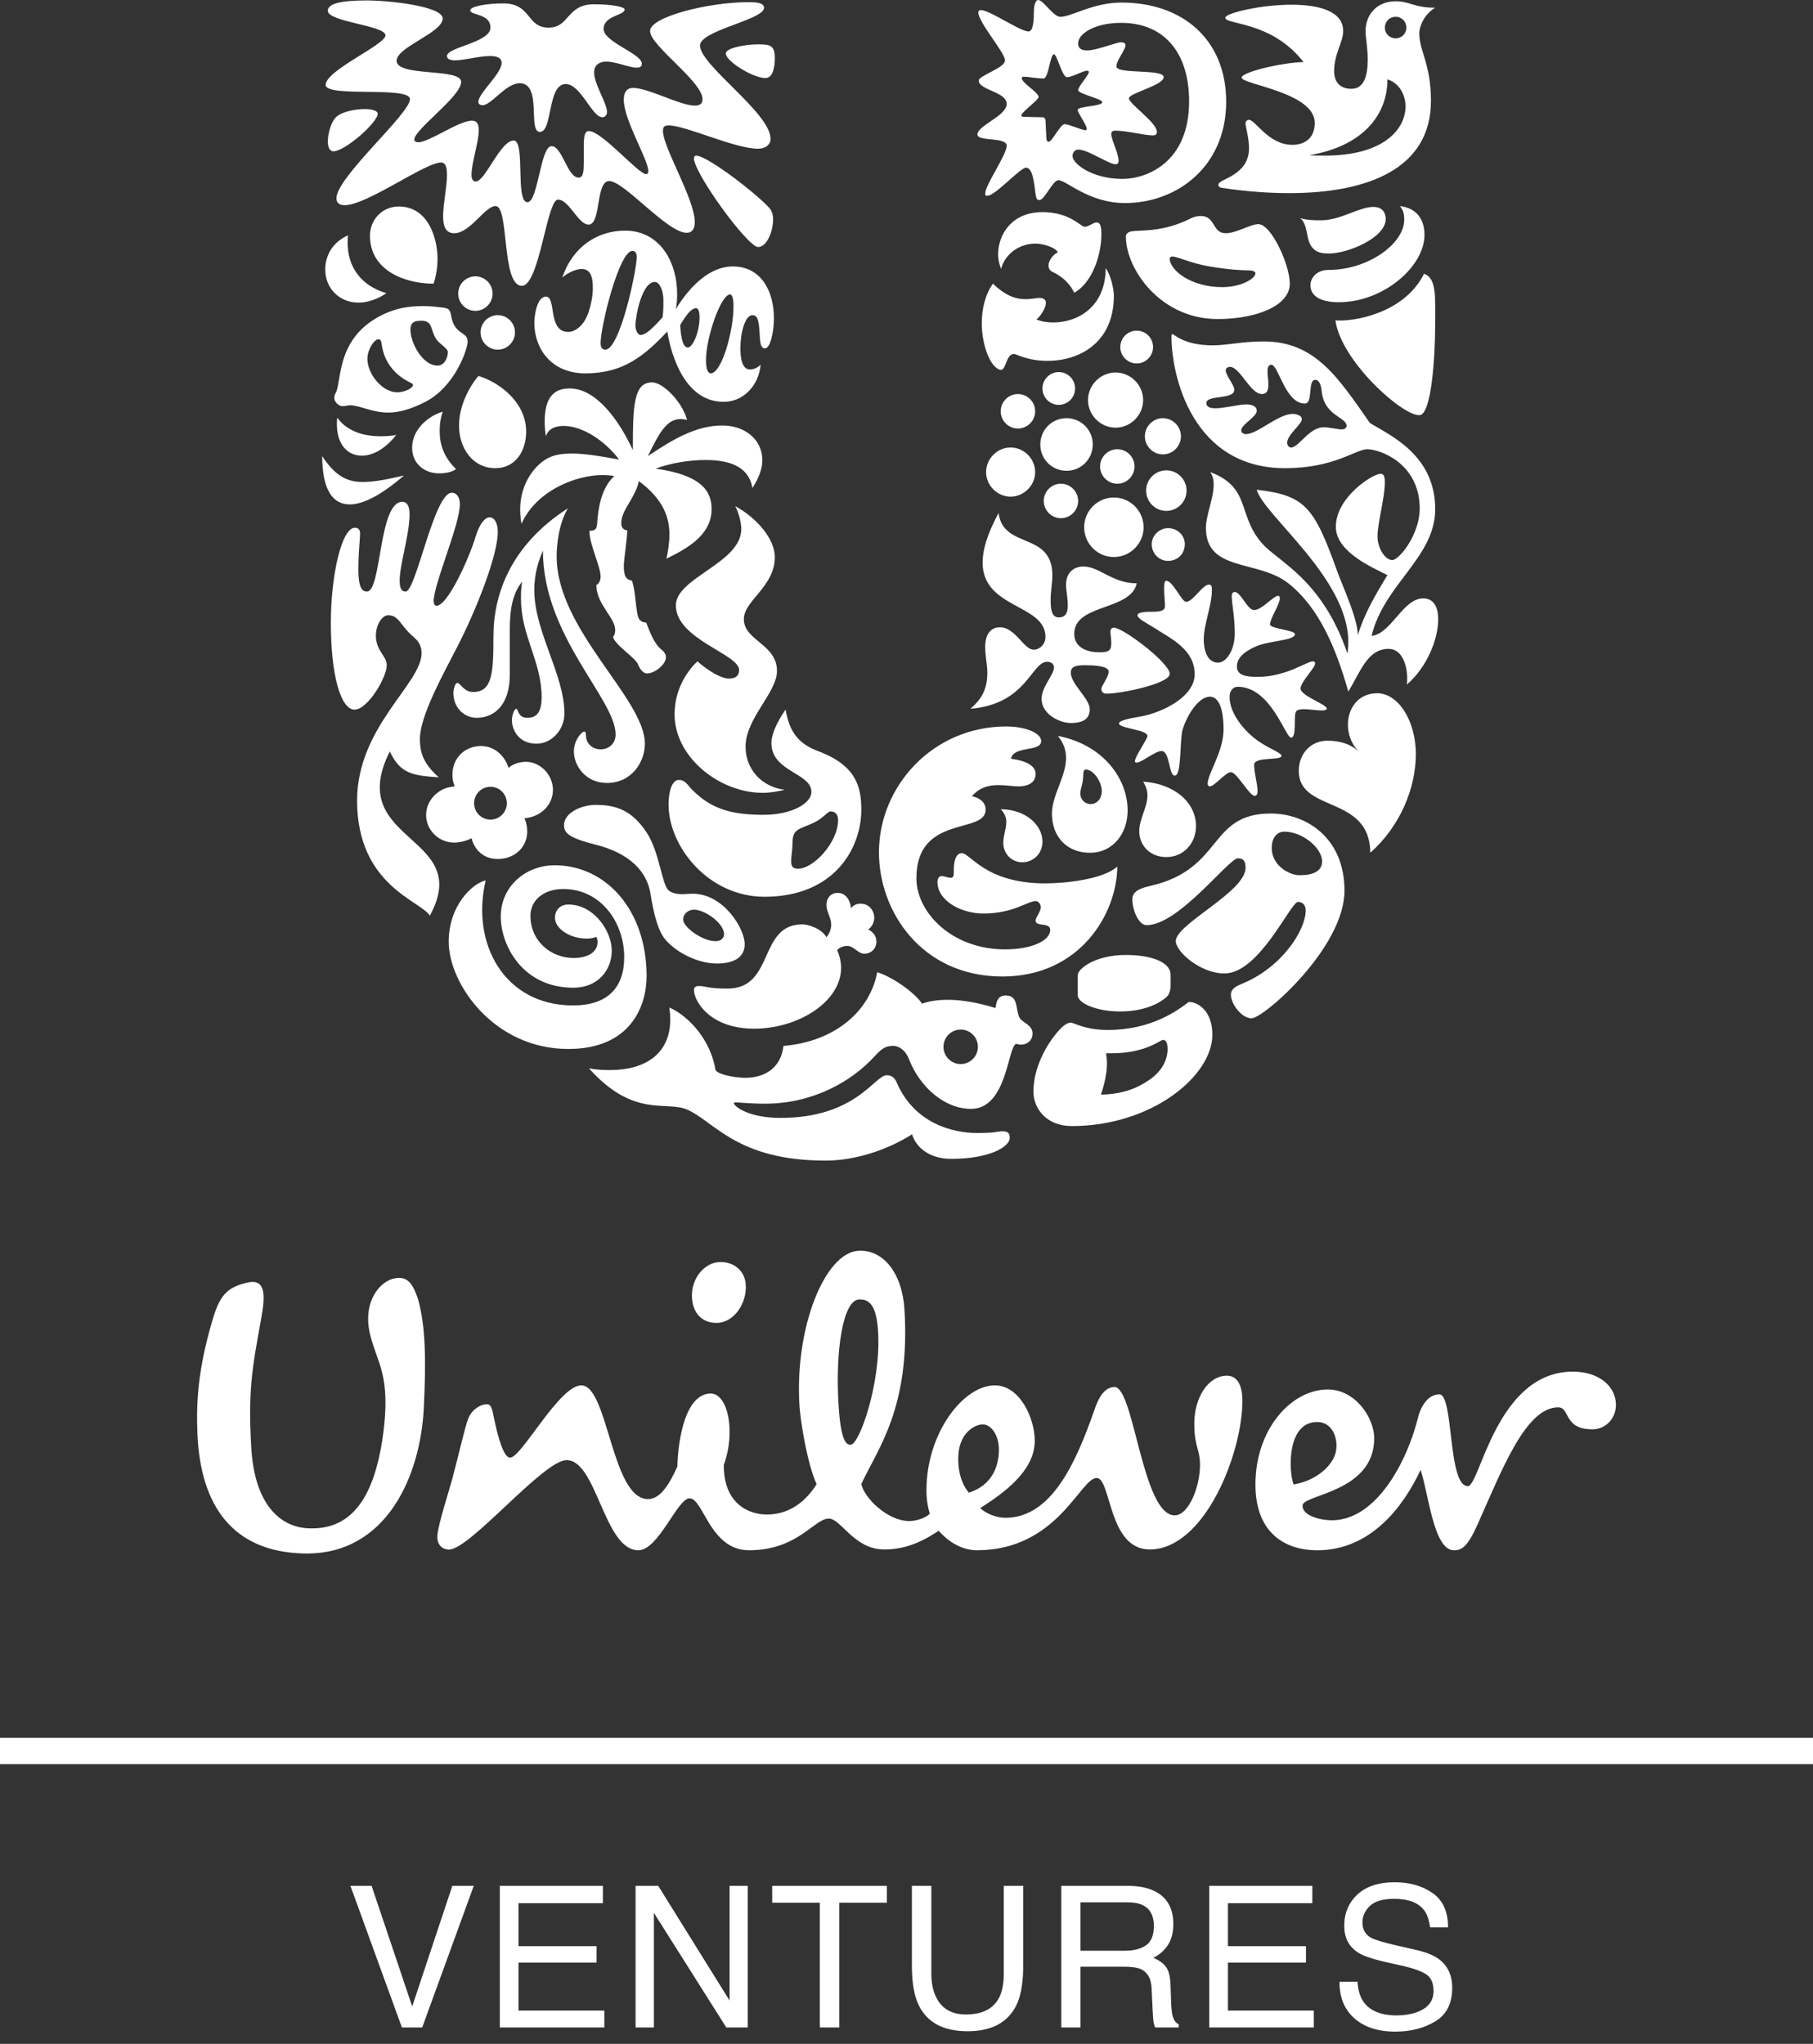 <svg xmlns="http://www.w3.org/2000/svg" width="118" height="133" viewBox="0 0 118 133">
  <rect x="0" y="0" width="118" height="133" fill="#333333" stroke="none"/>
  <path fill="#FFF" fill-rule="evenodd" d="M157.779,162.484 C158.743,162.484 159.563,162.717 160.237,163.184 C160.911,163.65 161.248,164.396 161.248,165.421 L161.248,165.421 L160.077,165.421 L160.046,165.216 C159.975,164.821 159.852,164.511 159.677,164.285 C159.297,163.804 158.652,163.563 157.741,163.563 C157.007,163.563 156.478,163.718 156.157,164.028 C155.835,164.337 155.675,164.697 155.675,165.107 C155.675,165.559 155.863,165.889 156.238,166.098 C156.485,166.232 157.042,166.4 157.91,166.6 L157.91,166.6 L159.201,166.895 L159.427,166.951 C159.94,167.087 160.345,167.263 160.641,167.479 C161.226,167.91 161.518,168.535 161.518,169.355 C161.518,170.376 161.147,171.106 160.406,171.545 C159.665,171.984 158.804,172.204 157.823,172.204 C156.679,172.204 155.783,171.911 155.136,171.325 C154.489,170.744 154.172,169.955 154.184,168.96 L154.184,168.96 L155.355,168.96 L155.374,169.178 C155.422,169.602 155.539,169.954 155.725,170.233 C156.138,170.844 156.867,171.15 157.91,171.15 C158.378,171.15 158.804,171.083 159.188,170.949 C159.931,170.689 160.303,170.225 160.303,169.556 C160.303,169.054 160.146,168.696 159.833,168.483 C159.516,168.274 159.019,168.092 158.343,167.937 L158.343,167.937 L157.096,167.655 L156.834,167.592 C156.157,167.425 155.668,167.243 155.368,167.046 C154.783,166.661 154.491,166.086 154.491,165.32 C154.491,164.492 154.777,163.812 155.349,163.281 C155.921,162.75 156.731,162.484 157.779,162.484 Z M127.616,162.716 L127.616,168.414 L127.622,168.659 C127.649,169.22 127.772,169.695 127.992,170.083 C128.363,170.752 128.989,171.087 129.87,171.087 C130.927,171.087 131.645,170.725 132.025,170.001 C132.229,169.608 132.332,169.079 132.332,168.414 L132.332,168.414 L132.332,162.716 L133.597,162.716 L133.597,167.893 L133.593,168.196 C133.568,169.183 133.417,169.954 133.14,170.51 C132.58,171.622 131.524,172.179 129.971,172.179 C128.417,172.179 127.363,171.622 126.808,170.51 C126.503,169.899 126.351,169.027 126.351,167.893 L126.351,167.893 L126.351,162.716 L127.616,162.716 Z M152.413,162.716 L152.413,163.846 L146.921,163.846 L146.921,166.644 L152,166.644 L152,167.711 L146.921,167.711 L146.921,170.836 L152.507,170.836 L152.507,171.934 L145.706,171.934 L145.706,162.716 L152.413,162.716 Z M140.334,162.716 L140.591,162.721 C141.178,162.743 141.67,162.844 142.069,163.024 C142.933,163.417 143.365,164.143 143.365,165.201 C143.365,165.753 143.251,166.205 143.024,166.556 C142.796,166.908 142.478,167.19 142.069,167.404 C142.428,167.55 142.698,167.742 142.88,167.981 C143.061,168.219 143.163,168.606 143.183,169.142 L143.183,169.142 L143.227,170.378 L143.235,170.546 C143.25,170.814 143.277,171.019 143.315,171.162 C143.39,171.455 143.524,171.643 143.716,171.727 L143.716,171.727 L143.716,171.934 L142.188,171.934 L142.149,171.847 C142.125,171.784 142.104,171.71 142.087,171.626 C142.062,171.501 142.042,171.258 142.025,170.899 L142.025,170.899 L141.95,169.361 L141.935,169.186 C141.874,168.68 141.655,168.335 141.28,168.15 C141.042,168.037 140.668,167.981 140.159,167.981 L140.159,167.981 L137.322,167.981 L137.322,171.934 L136.075,171.934 L136.075,162.716 L140.334,162.716 Z M124.724,162.716 L124.724,163.814 L121.624,163.814 L121.624,171.934 L120.359,171.934 L120.359,163.814 L117.259,163.814 L117.259,162.716 L124.724,162.716 Z M109.839,162.716 L114.486,170.183 L114.486,162.716 L115.669,162.716 L115.669,171.934 L114.273,171.934 L109.557,164.473 L109.557,171.934 L108.367,171.934 L108.367,162.716 L109.839,162.716 Z M106.239,162.716 L106.239,163.846 L100.747,163.846 L100.747,166.644 L105.826,166.644 L105.826,167.711 L100.747,167.711 L100.747,170.836 L106.333,170.836 L106.333,171.934 L99.532,171.934 L99.532,162.716 L106.239,162.716 Z M91.185,162.716 L93.828,170.566 L96.44,162.716 L97.836,162.716 L94.479,171.934 L93.158,171.934 L89.807,162.716 L91.185,162.716 Z M140.365,163.789 L137.322,163.789 L137.322,166.939 L140.202,166.939 C140.787,166.939 141.249,166.822 141.59,166.588 C141.93,166.354 142.1,165.931 142.1,165.32 C142.1,164.664 141.862,164.216 141.386,163.977 C141.131,163.852 140.791,163.789 140.365,163.789 L140.365,163.789 Z M185,153.086 L185,154.8 L67,154.8 L67,153.086 L185,153.086 Z M94.212,124.553 C94.689,126.244 94.743,128.46 94.582,131.633 C94.373,135.966 92.2,141.199 86.796,141.091 C82.132,140.989 80.068,137.976 79.853,133.378 C79.752,131.211 79.907,129.045 80.807,125.982 C81.284,124.341 81.71,123.757 83.191,123.443 C84.355,123.23 84.25,124.445 83.987,125.876 C83.407,129.045 83.137,130.575 83.352,134.17 C83.559,137.976 85.312,139.456 87.219,139.456 C90.081,139.511 91.351,137.133 91.884,133.694 C92.303,130.948 91.987,129.626 91.719,128.782 C91.568,128.302 91.126,127.222 91.006,126.425 C90.741,124.66 91.666,123.497 92.516,123.23 C93.47,122.965 93.843,123.443 94.212,124.553 Z M169.369,129.257 C171.063,129.257 172.174,130.204 172.174,131.421 C172.174,132.271 171.54,133.01 170.641,133.01 C168.735,133.01 169.209,131.58 168.417,131.58 C166.296,131.58 164.758,135.649 163.172,139.192 C162.536,140.617 162.163,140.882 161.635,140.882 C160.305,140.882 159.992,137.236 159.46,135.65 C158.348,138.026 156.228,140.882 152.73,140.882 C150.717,140.882 148.71,139.824 148.71,136.603 C148.71,133.01 151.036,130.418 153.42,130.418 C155.223,130.418 156.441,132.271 156.441,133.59 C156.441,137.133 151.775,137.235 151.775,137.976 C151.775,138.662 152.994,138.929 153.682,138.929 C156.653,138.929 158.644,134.932 159.3,132.215 C159.414,131.743 159.83,130.735 160.678,130.736 C161.634,130.736 161.21,136.708 162.535,136.708 C163.331,136.708 164.387,129.257 169.369,129.257 Z M125.868,125.225 C126.258,131.608 124.126,134.272 123.059,136.571 C123.24,137.463 124.756,138.98 126.186,138.98 C126.714,138.98 127.353,138.715 127.513,138.501 C127.407,138.134 127.299,137.659 127.299,136.97 C127.299,133.271 129.684,130.151 131.751,130.151 C133.393,130.151 134.347,132.318 134.347,133.748 C134.347,135.436 132.915,136.813 130.797,138.134 C131.17,138.501 131.855,138.768 132.44,138.768 C135.463,138.768 137.045,135.121 138.216,131.79 C138.427,131.155 138.8,130.258 139.54,130.258 C140.812,130.258 141.344,138.608 143.458,138.608 C144.362,138.608 145.102,136.757 145.102,135.334 C145.102,134.276 144.731,134.17 144.731,132.637 C144.731,130.948 145.633,129.522 146.854,129.522 C147.595,129.522 147.863,130.258 147.863,131.155 C147.863,134.538 145.422,140.828 141.824,140.828 C139.117,140.828 139.328,136.177 138.375,136.177 C137.311,136.177 135.827,140.88 130.587,140.88 C129.735,140.88 128.836,140.458 128.096,139.61 C126.827,140.458 125.764,140.828 124.545,140.828 C122.586,140.828 121.736,138.819 120.944,138.819 C119.988,138.819 118.932,140.88 115.749,140.88 C113.206,140.88 112.782,137.501 111.883,137.501 C111.086,137.501 109.868,140.88 108.544,140.88 C106.315,140.88 105.843,135.016 103.879,135.016 C102.343,135.016 97.488,140.972 96.17,140.835 C95.641,140.781 95.417,140.386 95.473,139.857 C95.548,139.125 96.179,137.168 96.435,136.243 C96.863,134.635 97.256,132.874 97.476,132.312 C97.694,131.746 98.282,131.342 98.754,131.385 C98.992,131.407 99.063,131.85 99.137,132.216 C99.405,133.522 99.779,134.855 100.2,134.855 C100.945,134.855 103.402,130.15 104.833,130.15 C106.584,130.15 106.794,137.551 109.177,137.551 C109.974,137.551 110.558,136.601 111.086,135.435 C111.14,133.477 111.67,130.682 113.259,130.682 C114.373,130.682 114.903,133.164 114.106,135.333 C114.104,137.921 115.798,138.555 116.913,138.555 C117.707,138.555 119.073,138.298 120.148,136.582 C119.533,135.22 119.095,132.469 119.034,131.467 C118.718,126.345 120.697,121.526 122.863,121.392 C124.451,121.296 125.722,122.795 125.868,125.225 Z M130.959,132.691 C130.476,132.691 129.368,133.218 129.368,134.909 C129.368,136.235 129.84,136.863 130.056,137.133 C131.589,136.655 132.016,135.384 132.016,134.326 C132.016,133.432 131.536,132.691 130.959,132.691 Z M152.729,132.535 C150.717,132.535 150.876,135.808 151.196,136.602 C152.678,136.339 153.631,135.437 153.897,134.646 C154.163,133.849 153.844,132.535 152.729,132.535 Z M122.905,124.562 C121.85,124.625 121.362,127.936 121.578,131.417 C121.715,133.688 122.054,134.038 122.37,134.016 C122.954,133.98 124.354,129.924 124.151,126.652 C124.059,125.174 123.701,124.507 122.905,124.562 Z M113.892,122.123 C114.793,122.123 115.46,122.7 115.534,123.548 C115.641,124.766 114.793,126.087 113.632,126.086 C112.62,126.086 112.105,125.369 112.04,124.498 C111.94,123.176 112.887,122.123 113.892,122.123 Z M124.096,103.263 C125.298,103.656 126.67,104.75 127.006,105.313 C127.483,105.145 128.042,105.061 128.686,105.061 C129.582,105.061 130.591,105.229 131.794,105.594 L131.82,105.434 C131.877,105.11 131.986,104.78 132.467,104.78 C133.307,104.78 133.083,105.707 133.363,106.237 C133.503,106.518 134.204,106.686 134.204,107.248 C134.204,107.782 133.754,107.979 133.474,107.979 C133.362,107.979 133.222,107.951 133.137,107.924 C132.578,108.12 132.549,112.158 130.198,112.158 C128.463,112.158 126.866,110.727 126.165,108.933 C125.969,108.4 125.549,108.062 125.157,108.062 C124.71,108.062 124.457,108.147 123.926,108.737 C122.415,110.39 119.894,111.821 116.786,111.821 C115.833,111.821 115.077,111.735 114.881,111.735 C114.768,111.735 114.768,111.763 114.768,111.791 C114.768,111.988 115.719,112.746 117.792,112.746 C122.721,112.746 123.926,109.968 124.709,109.968 C124.823,109.968 125.156,109.968 125.352,110.418 C126.502,113.109 129.009,113.727 130.577,113.727 C131.921,113.727 131.85,113.615 132.271,113.615 C132.69,113.615 132.719,113.868 132.719,114.036 C132.719,114.654 131.346,115.411 128.91,115.411 C127.482,115.411 126.613,114.653 126.362,113.812 C124.962,114.71 122.835,115.524 120.734,115.524 C114.994,115.524 113.538,113.025 111.745,112.213 C110.373,111.596 108.273,112.803 105.332,109.52 C105.725,109.605 106.257,109.632 106.677,109.632 C109.252,109.632 110.624,108.372 110.624,106.35 C110.624,106.096 110.596,105.819 110.568,105.567 C111.353,105.875 113.146,107.22 113.566,109.605 C113.621,109.886 114.769,110.137 115.497,110.137 C116.506,110.137 117.794,109.716 117.99,108.062 C121.35,107.782 123.619,105.791 124.096,103.263 Z M144.366,105.201 C145.012,105.201 145.908,105.819 145.908,107.333 C145.908,109.996 141.991,113.277 136.749,113.277 C135.131,113.277 134.262,112.157 134.262,111.035 C134.262,109.437 135.131,107.979 135.797,107.192 C136.105,106.826 136.413,106.546 136.694,106.546 C136.918,106.546 137.591,107.023 139.103,107.023 C141.934,107.023 143.638,105.763 144.366,105.201 Z M142.684,107.67 C142.53,107.67 141.645,108.472 139.616,108.536 L139.356,108.54 L138.992,108.54 C139.02,108.792 139.048,108.96 139.048,109.186 C139.048,109.856 138.879,110.559 138.655,111.23 C140.056,111.205 141.009,110.812 141.709,110.333 C142.713,109.689 142.992,108.875 142.992,108.26 C142.992,107.753 142.825,107.67 142.684,107.67 Z M129.527,106.996 C128.911,106.996 128.406,107.501 128.406,108.12 C128.406,108.738 128.911,109.243 129.527,109.243 C130.144,109.243 130.647,108.738 130.647,108.12 C130.647,107.501 130.144,106.996 129.527,106.996 Z M103.094,96.306 C106.482,96.306 109.085,99.28 109.085,103.516 C109.085,105.426 108.076,108.26 103.989,108.26 C99.145,108.26 96.204,104.021 96.204,101.274 C96.204,98.97 97.689,97.514 98.613,97.288 C97.634,101.385 99.816,105.426 104.297,105.427 C106.538,105.427 107.628,104.275 107.628,102.285 C107.628,100.067 106.144,97.851 103.653,97.851 C102.393,97.851 101.524,98.58 101.524,99.588 C101.524,101.275 102.897,102.34 104.325,102.34 C105.276,102.34 105.893,101.947 105.893,101.301 C105.893,101.189 105.864,101.05 105.809,100.964 C105.696,101.02 105.471,101.077 105.193,101.077 C104.043,101.077 103.121,100.402 103.121,99.73 C103.121,99.195 103.484,98.861 103.988,98.861 C105.669,98.861 106.816,100.6 106.816,101.863 C106.816,103.15 105.893,104.274 104.325,104.274 C100.993,104.274 99.593,101.497 99.593,99.644 C99.593,97.653 101.246,96.306 103.094,96.306 Z M121.519,98.103 C122.052,98.103 122.333,98.58 122.388,99.082 C122.584,98.89 122.751,98.805 123.003,98.805 C123.564,98.805 123.901,99.251 123.901,99.73 C123.901,100.038 123.733,100.319 123.509,100.487 C123.844,100.657 124.04,100.908 124.04,101.275 C124.04,101.723 123.704,102.061 123.255,102.061 C122.835,102.061 122.583,101.554 122.136,101.554 C121.885,101.554 121.603,101.666 121.491,101.835 C121.66,102.228 121.743,102.618 121.743,102.983 C121.743,105.174 118.97,106.94 116.086,106.94 C113.202,106.94 112.166,105.146 112.166,104.415 C112.166,104.248 112.278,104.163 112.474,104.163 C112.949,104.163 113.062,104.331 114.35,104.331 C117.43,104.331 116.338,100.151 119.222,100.151 C119.614,100.15 120.484,100.431 120.79,100.991 C121.014,100.712 121.099,100.431 121.099,100.178 C121.099,99.702 120.79,99.335 120.79,98.89 C120.79,98.411 121.1,98.103 121.519,98.103 Z M149.714,92.938 C151.981,92.938 154.506,94.484 154.506,97.961 C154.506,101.665 149.244,106.264 148.459,106.264 C147.815,106.264 147.114,105.339 147.114,104.722 C147.114,104.526 147.199,104.273 147.759,104.049 C150.444,102.981 151.982,100.513 151.982,99.249 C151.982,98.968 151.843,98.691 151.479,98.691 C151.003,98.691 148.965,103.346 146.694,103.346 C145.123,103.346 143.526,101.919 143.526,101.244 C143.526,100.12 148.067,98.046 148.067,96.473 C148.066,95.883 147.786,95.856 147.562,95.856 C146.974,95.856 143.721,100.205 141.626,100.205 C141.122,100.205 140.701,99.251 140.701,98.525 C140.701,98.131 140.953,97.85 141.851,97.653 C146.666,96.559 145.601,92.938 149.714,92.938 Z M140.281,102.143 C141.892,102.143 143.086,102.579 143.183,103.333 L143.19,103.433 L143.19,104.078 C143.19,104.388 143.137,104.699 142.91,104.893 C142.187,105.51 141.094,105.819 139.889,105.819 C138.441,105.819 137.249,105.331 137.149,104.821 L137.142,104.751 L137.142,103.461 C137.142,103.067 138.234,102.143 140.281,102.143 Z M132.496,87.273 C133.726,87.273 134.765,87.692 134.765,88.226 C134.764,88.957 132.943,88.507 132.804,89.376 C134.093,89.545 134.402,89.993 134.402,90.358 C134.402,90.976 133.841,91.172 133.307,91.172 C132.917,91.172 132.468,91.088 131.991,91.088 C131.374,91.088 130.759,91.228 130.256,91.817 C130.619,91.873 131.152,92.127 131.152,92.689 C131.152,94.316 126.644,92.967 126.644,97.15 C126.644,99.365 128.941,101.779 132.411,101.779 C134.206,101.779 135.354,101.19 135.354,100.515 C135.354,99.983 134.403,100.346 134.403,99.897 C134.403,99.701 134.739,99.335 134.739,99.025 C134.739,98.89 134.627,98.635 134.403,98.635 C133.897,98.635 132.944,99.446 131.012,99.446 C129.499,99.446 128.015,98.58 128.015,97.4 C128.015,97.148 128.127,97.007 128.295,97.007 C128.463,97.007 128.687,97.12 128.883,97.12 C129.052,97.12 129.079,97.007 129.079,96.699 C129.079,96.39 129.079,95.519 129.61,95.519 C130.144,95.519 131.152,97.484 135.018,97.484 C136.302,97.484 138.796,97.233 139.721,96.39 C139.693,99.476 137.282,103.544 132.244,103.544 C127.007,103.544 124.207,99.335 124.207,95.463 C124.207,91.172 127.706,87.273 132.496,87.273 Z M105.782,92.377 C107.153,92.377 108.161,92.77 109.085,94.173 C109.925,95.435 110.066,97.539 110.513,97.934 C110.736,98.131 111.1,98.186 111.353,98.186 C111.633,98.186 111.885,98.157 112.081,98.157 C114.097,98.157 115.469,100.429 115.469,101.44 C115.469,102.367 114.658,102.7 113.65,102.7 C112.445,102.7 111.073,102.003 110.373,101.216 C109.841,100.656 109.561,99.532 109.337,98.158 C109.114,96.726 107.994,95.519 105.754,94.962 C103.961,94.511 103.709,94.175 103.709,93.695 C103.709,92.909 104.803,92.377 105.782,92.377 Z M112.164,99.194 C111.858,99.194 111.465,99.418 111.465,99.84 C111.465,100.345 112.725,101.245 113.566,101.245 C113.985,101.245 114.125,100.991 114.124,100.795 C114.124,100.066 112.865,99.194 112.164,99.194 Z M96.401,72.066 C96.765,72.066 96.933,72.431 96.933,72.796 C96.933,74.143 95.226,78.014 95.226,79.108 C95.226,79.277 95.281,79.417 95.422,79.417 C96.122,79.417 97.522,76.387 97.969,74.873 C98.221,74.086 98.557,73.665 98.866,73.665 C99.146,73.665 99.399,73.974 99.399,74.62 C99.399,76.134 97.997,79.698 96.765,82.083 C95.814,83.935 94.33,86.598 94.33,88.086 C94.33,88.844 94.467,89.629 95.56,90.583 C93.843,90.475 93.103,90.317 92.453,89.069 L92.369,88.901 L92.224,89.204 C89.662,94.857 97.835,94.379 94.973,99.588 C94.44,98.636 90.241,97.653 90.241,92.098 C90.241,87.301 94.44,84.495 94.44,82.504 C94.44,82.112 94.302,81.775 93.937,81.467 C93.012,80.679 92.984,80.036 92.256,80.036 C91.725,80.036 91.079,81.27 91.752,82.364 C91.977,82.729 92.172,82.953 92.172,83.29 C92.172,84.074 90.939,86.178 90.072,86.178 C89.204,86.178 88.533,84.021 88.533,80.54 C88.533,77.452 89.232,74.34 90.101,74.34 C90.352,74.34 90.436,74.508 90.436,74.733 C90.436,75.098 90.325,75.826 90.325,77.061 C90.325,78.379 90.632,78.492 90.885,78.492 C91.836,78.492 91.64,72.655 93.18,72.655 C93.545,72.655 93.657,73.02 93.657,73.469 C93.657,74.788 93.012,76.725 93.012,77.79 C93.012,78.323 93.152,78.492 93.405,78.492 C94.078,78.492 95.253,72.066 96.401,72.066 Z M118.13,86.177 C118.383,87.636 118.969,88.394 120.231,88.872 C122.722,89.796 123.059,91.199 123.059,92.688 C123.059,95.213 121.295,98.355 116.758,98.355 C113.117,98.355 110.513,95.1 110.513,92.35 C110.513,91.592 110.709,90.752 111.185,90.752 C111.606,90.752 111.745,91.088 112.081,91.423 C113.342,92.688 114.714,93.023 116.702,93.023 C118.494,93.024 119.81,92.295 119.81,91.536 C119.81,90.275 117.206,90.246 117.206,88.338 C117.206,87.86 117.513,87.048 118.13,86.177 Z M150.583,94.118 C150.191,94.118 149.771,94.427 149.771,95.186 C149.771,96.025 150.416,96.559 150.779,96.726 C150.976,96.84 151.284,96.953 151.59,96.953 C152.403,96.953 153.049,96.726 153.049,96.052 C153.048,95.186 151.786,94.118 150.583,94.118 Z M121.07,92.801 C120.846,92.801 120.595,93.248 119.922,93.557 C118.962,93.998 118.579,93.922 118.579,94.905 C118.579,95.269 118.494,95.744 118.494,95.997 C118.494,96.334 118.55,96.531 118.941,96.531 C119.95,96.531 121.547,94.82 121.547,93.36 C121.547,92.966 121.322,92.801 121.07,92.801 Z M132.131,92.66 C133.754,92.66 134.85,93.698 134.85,94.765 C134.85,95.491 134.316,96.11 133.531,96.11 C132.804,96.11 132.299,95.519 132.299,94.849 C132.299,94.371 132.495,93.922 132.495,93.501 C132.495,93.22 132.41,92.939 132.131,92.66 Z M100.097,89.965 C100.322,89.769 100.659,89.629 101.024,89.585 C101.966,89.468 102.87,90.218 102.981,91.228 C103.066,92.21 102.385,93.023 101.373,93.215 C101.27,93.234 101.134,93.248 101.134,93.248 C101.217,93.444 101.273,93.615 101.302,93.894 C101.413,94.932 100.712,95.746 99.681,95.881 C98.665,96.015 97.913,95.437 97.689,94.54 C97.465,94.681 97.128,94.78 96.764,94.82 C95.758,94.932 94.866,94.206 94.747,93.248 C94.615,92.158 95.501,91.334 96.319,91.213 C96.432,91.196 96.597,91.172 96.597,91.172 C96.513,90.976 96.473,90.782 96.457,90.611 C96.36,89.562 97.004,88.734 97.978,88.572 C99.055,88.394 99.844,89.125 100.097,89.965 Z M141.402,90.865 C143.498,91.004 144.843,92.266 144.843,93.754 C144.843,94.849 144.058,95.773 142.91,95.773 C141.85,95.773 141.149,95.016 141.149,94.091 C141.149,93.276 141.682,92.547 141.682,91.761 C141.682,91.481 141.597,91.172 141.402,90.865 Z M156.629,85.112 C158.031,85.112 159.151,86.935 159.151,89.068 C159.151,91.34 158.086,93.81 156.187,95.492 C156.158,91.705 151.532,92.911 151.532,90.163 C151.532,88.985 152.375,88.199 153.384,88.199 C154.199,88.199 154.852,88.408 155.343,88.826 L155.48,88.952 L155.342,88.809 C154.933,88.345 154.729,87.741 154.729,87.161 C154.729,86.093 155.402,85.112 156.629,85.112 Z M135.853,87.889 C138.795,88.451 140.393,90.668 140.393,92.744 C140.393,94.176 139.496,95.492 137.927,95.492 C136.497,95.492 135.466,94.511 135.466,92.94 C135.466,91.762 136.384,90.527 136.384,89.32 C136.384,88.844 136.245,88.367 135.853,87.889 Z M98.915,91.198 L98.799,91.206 C98.214,91.274 97.796,91.805 97.865,92.391 C97.931,92.977 98.462,93.396 99.046,93.328 C99.63,93.259 100.049,92.731 99.98,92.145 C99.922,91.636 99.517,91.252 99.029,91.204 L98.915,91.198 Z M137.674,90.078 C137.449,90.078 137.534,90.415 137.478,90.78 C137.449,91.059 137.31,91.396 137.31,91.621 C137.31,92.014 137.591,92.323 137.983,92.323 C138.43,92.323 138.712,91.93 138.712,91.481 C138.712,90.892 138.179,90.078 137.674,90.078 Z M142.908,77.79 C143.328,77.79 143.916,79.164 144.198,79.164 C144.645,79.164 145.261,78.042 145.683,78.042 C145.821,78.042 145.879,78.126 145.879,78.378 C145.88,79.417 145.347,80.595 145.347,81.606 C145.347,82.306 145.573,83.12 146.273,83.12 C146.861,83.12 147.365,82.224 147.365,81.241 C147.365,80.119 147.169,79.249 147.169,78.799 C147.169,78.604 147.254,78.52 147.365,78.52 C147.786,78.548 148.177,79.698 148.627,79.698 C149.131,79.698 149.883,78.771 150.19,78.771 C150.275,78.771 150.302,78.884 150.302,78.911 C150.302,79.333 149.657,80.26 149.657,80.624 C149.657,80.932 151.283,80.988 151.283,81.269 C151.283,81.69 149.579,81.69 148.767,82.055 C147.983,82.391 147.504,82.812 147.504,83.374 C147.504,83.935 148.065,84.046 148.85,84.046 C150.721,84.046 152.038,83.037 152.458,83.037 C152.541,83.037 152.597,83.092 152.597,83.177 C152.597,83.458 151.645,84.383 151.645,84.804 C151.645,85.281 153.383,85.84 153.355,86.122 C153.327,86.206 153.214,86.233 153.019,86.233 C152.709,86.233 152.234,86.149 151.869,86.149 C151.644,86.149 151.449,86.177 151.363,86.289 C151.169,86.514 151.42,88.002 151.03,88.002 C150.665,88.002 149.712,84.691 147.561,84.691 C147.252,84.691 147.028,84.944 147.028,85.365 C147.028,86.486 148.121,87.776 149.158,88.394 C149.627,88.703 150.413,89.012 150.413,89.181 C150.413,89.516 148.625,89.209 148.625,89.769 C148.625,90.275 148.849,91.034 148.849,91.481 C148.849,91.621 148.821,91.788 148.653,91.788 C148.317,91.788 147.503,90.246 147.112,90.246 C146.776,90.246 146.047,91.172 145.738,91.172 C145.655,91.172 145.599,91.088 145.599,91.004 C145.599,90.358 146.636,88.9 146.636,87.469 C146.636,86.795 146.552,85.336 145.738,85.336 C145.066,85.336 144.309,86.402 143.973,87.469 C143.778,88.086 143.917,90.471 143.468,90.471 C143.048,90.471 143.16,88.872 142.599,88.872 C142.186,88.872 141.289,89.629 140.98,89.629 C140.924,89.629 140.867,89.6 140.867,89.545 C140.867,89.209 141.68,88.114 141.68,87.889 C141.68,87.469 139.831,87.413 139.831,87.076 C139.831,86.879 140.559,86.74 141.231,86.627 C142.656,86.374 144.757,85.336 144.757,83.878 C144.757,82.251 143.188,81.549 142.157,80.876 C141.624,80.539 141.036,80.26 141.036,80.035 C141.036,79.829 141.6,79.811 141.91,79.81 L141.988,79.81 C142.408,79.81 142.824,79.781 142.824,79.446 C142.824,79.192 142.767,78.688 142.767,78.295 C142.767,78.014 142.794,77.79 142.908,77.79 Z M114.854,72.936 C116.337,73.749 117.43,75.125 117.43,76.247 C117.43,78.183 115.414,79.081 115.414,80.288 C115.414,81.69 117.57,81.915 117.57,83.654 C117.57,85.084 115.525,86.74 115.525,88.591 C115.525,90.022 116.534,91.199 118.073,91.396 C117.569,91.508 117.122,91.592 116.646,91.592 C113.816,91.592 110.905,89.264 110.905,86.486 C110.905,85.112 111.493,83.907 112.387,83.037 C113.173,83.71 113.956,84.158 114.461,84.158 C114.908,84.158 115.106,83.935 115.106,83.598 C115.106,82.559 110.989,81.606 110.989,79.389 C110.989,77.593 115.247,76.64 115.247,74.423 C115.247,74.058 115.106,73.414 114.854,72.936 Z M103.96,73.078 C103.37,74.087 103.231,75.405 103.231,76.22 C103.231,80.989 108.971,85.45 108.971,88.395 C108.971,89.601 108.102,90.95 106.508,90.95 C105.107,90.95 104.352,89.826 104.352,88.901 C104.352,88.17 104.857,87.609 105.023,87.609 C105.107,87.609 105.135,87.665 105.135,87.861 C105.135,88.254 105.444,88.761 106.088,88.761 C106.676,88.761 107.068,88.339 107.068,87.805 C107.068,85.478 102.336,81.41 102.336,75.826 C102.084,76.445 101.776,77.229 101.776,78.408 C101.776,81.101 103.736,83.908 103.736,86.431 C103.736,87.47 102.925,88.395 101.916,88.395 C100.74,88.395 100.32,87.47 100.32,86.88 C100.32,86.487 100.489,86.123 100.6,86.123 C100.741,86.123 100.685,86.712 101.329,86.712 C102,86.712 102.252,86.234 102.252,85.366 C102.252,83.038 100.909,81.382 100.909,78.968 C100.909,78.604 100.909,78.211 100.993,77.845 C100.313,78.659 100.194,79.787 100.182,80.824 L100.18,81.044 L100.18,83.907 C100.18,85.84 99.201,86.711 98.024,86.711 C97.269,86.711 96.512,86.122 96.51,85.085 C96.51,84.945 96.595,84.44 96.763,84.44 C96.987,84.44 97.155,85.028 97.8,85.028 C99.032,85.028 99.116,83.823 99.116,81.41 C99.116,78.633 100.263,75.461 103.96,73.078 Z M131.991,73.386 C132.298,75.77 135.494,74.563 135.494,77.452 C135.494,77.874 135.382,78.492 135.382,79.024 C135.382,79.642 135.437,80.175 135.909,80.175 C136.384,80.175 136.497,79.839 136.497,79.389 C136.497,78.939 136.384,78.379 136.384,78.071 C136.384,77.088 137.085,76.864 137.507,76.864 C138.571,76.864 139.384,77.958 140.982,77.958 C140.617,79.754 136.918,79.277 136.918,81.241 C136.918,82.224 137.898,82.447 138.543,82.447 C139.131,82.447 139.328,82.363 139.328,81.859 C139.328,81.577 139.272,81.269 139.272,81.073 C139.272,80.959 139.356,80.847 139.496,80.847 C140.115,80.847 143.133,83.148 143.133,83.851 C143.133,84.495 139.945,85.14 139.02,85.14 C138.74,85.14 138.683,84.944 138.683,84.832 C138.683,84.636 139.16,84.046 139.16,83.71 C139.16,83.458 138.74,83.289 137.618,83.289 C137.085,83.289 136.693,83.345 136.693,83.767 C136.693,84.523 137.926,85.45 137.926,86.149 C137.926,86.711 137.59,87.048 136.693,87.048 C135.936,87.048 134.792,86.458 134.792,85.477 C134.792,84.691 135.6,83.907 135.6,83.429 C135.6,83.289 135.493,83.064 135.157,83.064 C134.119,83.064 133.839,85.813 130.169,86.122 C130.758,85.589 131.26,85 131.26,83.795 C131.26,83.206 131.122,82.728 131.122,82.083 C131.122,81.241 131.513,80.82 132.073,80.82 C133.108,80.82 133.613,82.278 134.287,82.278 C134.652,82.278 135.044,81.943 135.044,81.438 C135.044,79.305 130.954,79.614 130.954,76.612 C130.955,75.798 131.234,74.788 131.991,73.386 Z M143.3,61.742 C143.44,61.742 144.03,62.472 145.934,62.472 C146.915,62.472 147.812,62.219 149.242,62.219 C152.596,62.219 154.082,64.549 156.157,67.521 C157.411,68.306 160.411,69.569 160.411,73.133 C160.411,76.275 157.076,78.014 156.269,81.381 C157.551,81.241 158.309,78.939 159.626,78.939 C160.299,78.939 160.606,79.473 160.606,80.316 C160.606,81.549 159.905,83.402 158.56,84.552 C158.588,84.439 158.588,84.298 158.588,84.13 C158.588,83.345 158.281,82.224 157.382,82.224 C155.987,82.224 155.539,83.739 154.755,85 C153.942,82.139 152.849,79.557 150.889,77.986 C148.907,76.387 145.486,77.256 145.486,74.339 C145.486,73.552 145.992,72.431 145.992,71.533 C145.992,71.225 145.935,70.944 145.766,70.719 C148.457,71.73 147.503,73.524 149.159,75.376 C150.189,76.556 153.047,77.677 154.7,82.531 C154.727,82.391 154.755,82.027 154.755,81.774 C154.755,77.622 149.269,73.552 148.793,71.869 C151.98,72.234 152.54,73.02 154.053,77.228 C154.364,78.099 155.373,80.26 155.373,81.324 C155.822,79.923 156.383,78.939 157.301,77.425 C156.383,76.949 153.944,75.937 153.944,74.282 C153.944,72.346 156.353,70.831 156.852,70.831 C157.077,70.831 157.132,71.028 157.132,71.393 C157.132,72.403 156.656,74.03 156.656,74.9 C156.656,75.685 157.161,76.444 157.609,76.444 C158.085,76.444 159.402,74.76 159.402,73.104 C159.402,70.13 156.795,69.233 155.989,69.233 C155.232,69.233 153.859,70.466 150.637,70.466 C144.618,70.466 143.245,64.493 143.245,61.882 C143.245,61.77 143.272,61.742 143.3,61.742 Z M109.449,64.883 C110.122,64.883 111.382,66.091 111.718,67.325 C111.577,67.297 111.437,67.268 111.298,67.268 C110.4,67.268 109.899,68.166 109.169,69.681 C110.793,68.585 112.305,67.689 114.014,67.689 C115.469,67.689 116.618,68.585 116.618,69.961 C116.618,70.55 116.338,71.196 115.973,71.756 C115.75,70.494 114.715,69.934 112.922,69.934 C111.886,69.934 110.653,70.129 109.673,70.494 C112.838,70.943 113.314,72.092 113.314,73.132 C113.314,74.899 111.55,75.769 110.374,76.359 C110.486,75.853 110.569,75.319 110.569,74.759 C110.569,73.692 110.179,72.486 108.582,71.309 C108.332,72.458 107.435,73.16 107.435,74.057 C107.435,74.394 107.659,74.506 107.826,74.506 C107.826,75.011 107.601,76.443 107.601,76.808 C107.601,77.565 107.77,77.706 108.134,77.79 C108.358,78.436 108.366,79.518 108.519,80.098 C108.608,80.429 108.861,80.512 109.058,80.512 C109.282,81.073 109.562,81.915 110.095,82.306 C110.205,82.391 110.345,82.587 110.345,82.755 C110.345,83.261 109.591,83.823 109.115,83.823 C108.975,83.823 108.733,83.735 108.517,83.218 C108.342,82.792 106.987,81.943 106.902,81.438 C106.987,81.353 107.042,81.184 107.042,80.988 C107.042,80.203 105.812,79.305 105.812,78.071 C105.951,78.014 106.091,77.79 106.091,77.537 C106.091,76.836 105.362,75.46 105.362,74.536 C105.671,74.536 105.84,74.507 105.866,74.058 C105.924,73.132 106.119,71.757 106.987,70.972 C106.791,70.944 106.54,70.915 106.203,70.915 C104.583,70.915 102.104,71.828 101.051,73.856 L100.939,74.085 L100.903,73.839 C100.871,73.597 100.855,73.372 100.855,73.161 C100.855,71.337 101.947,70.13 102.759,69.766 C103.179,69.569 103.683,69.513 104.244,69.513 C105.139,69.513 106.203,69.71 107.294,69.906 C106.343,68.643 104.887,67.717 103.682,67.717 C103.123,67.717 102.674,67.914 102.534,68.39 C102.478,68.139 102.45,67.717 102.45,67.436 C102.45,66.063 102.898,65.276 104.073,65.276 C105.81,65.276 107.293,67.353 108.19,69.288 C108.19,66.345 108.245,64.883 109.449,64.883 Z M143.02,74.367 C143.638,74.367 144.114,74.844 144.114,75.405 C144.114,76.05 143.637,76.499 143.02,76.499 C142.467,76.499 141.962,76.05 141.962,75.405 C141.962,74.844 142.467,74.367 143.02,74.367 Z M139.496,72.374 C140.561,72.374 141.431,73.245 141.431,74.311 C141.431,75.376 140.561,76.247 139.496,76.247 C138.431,76.247 137.563,75.376 137.563,74.311 C137.563,73.245 138.431,72.374 139.496,72.374 Z M136.049,71.477 C136.665,71.477 137.171,71.982 137.171,72.6 C137.171,73.217 136.665,73.721 136.049,73.721 C135.437,73.721 134.933,73.217 134.933,72.6 C134.933,71.982 135.437,71.477 136.049,71.477 Z M142.91,70.607 C143.638,70.607 144.227,71.196 144.227,71.925 C144.227,72.655 143.638,73.245 142.91,73.245 C142.187,73.245 141.597,72.655 141.597,71.925 C141.597,71.196 142.187,70.607 142.91,70.607 Z M87.972,69.682 C88.813,70.972 89.596,71.365 90.604,71.365 C91.359,71.365 92.201,71.196 93.292,70.944 C91.865,72.178 90.661,72.824 89.765,72.824 C88.617,72.824 87.972,71.813 87.972,69.682 Z M132.776,69.12 C133.643,69.12 134.373,69.85 134.373,70.719 C134.373,71.59 133.643,72.318 132.776,72.318 C131.906,72.318 131.18,71.59 131.18,70.719 C131.18,69.85 131.906,69.12 132.776,69.12 Z M139.721,69.233 C140.337,69.233 140.841,69.738 140.841,70.354 C140.841,70.972 140.337,71.477 139.721,71.477 C139.103,71.477 138.599,70.972 138.599,70.354 C138.599,69.738 139.103,69.233 139.721,69.233 Z M95.813,66.792 C95.701,67.129 95.617,67.493 95.617,68.083 C95.617,68.924 95.897,69.766 96.68,70.523 C96.456,70.691 96.093,70.804 95.588,70.804 C94.608,70.804 93.824,70.157 93.824,69.148 C93.824,67.746 95.168,66.96 95.813,66.792 Z M136.412,67.213 C137.364,67.213 138.123,67.97 138.123,68.924 C138.123,69.879 137.364,70.635 136.412,70.635 C135.466,70.635 134.709,69.879 134.709,68.924 C134.709,67.97 135.466,67.213 136.412,67.213 Z M98.137,64.464 C99.537,64.883 101.246,66.203 101.246,68.083 C101.246,69.288 100.601,70.466 99.229,70.466 C97.801,70.466 96.876,69.205 96.876,67.69 C96.876,66.428 97.521,65.193 98.137,64.464 Z M88.953,67.184 C89.624,68.11 90.745,68.39 91.779,68.39 C92.115,68.39 92.48,68.362 92.786,68.306 C92.06,69.233 91.246,69.653 90.549,69.653 C89.624,69.653 88.926,68.924 88.926,67.605 C88.926,67.465 88.926,67.326 88.953,67.184 Z M142.684,67.213 C143.33,67.213 143.862,67.746 143.862,68.39 C143.862,69.037 143.33,69.569 142.684,69.569 C142.047,69.569 141.514,69.037 141.514,68.39 C141.514,67.746 142.047,67.213 142.684,67.213 Z M149.742,63.734 C149.629,63.734 149.496,63.818 149.496,64.155 C149.496,64.464 149.552,64.66 149.552,65.024 C149.552,65.39 149.467,65.642 149.131,65.642 C148.375,65.642 147.702,63.874 147.057,63.874 C146.917,63.874 146.777,63.959 146.777,64.099 C146.777,64.436 147.337,65.052 147.337,65.361 C147.337,66.036 145.515,65.67 145.515,66.232 C145.515,66.484 145.767,66.568 146.104,66.568 C146.693,66.568 147.618,66.317 148.094,66.317 C148.375,66.317 148.795,66.372 148.795,66.735 C148.795,67.129 147.786,67.633 147.786,67.998 C147.786,68.167 147.953,68.25 148.093,68.25 C148.85,68.25 150.189,66.933 151.142,66.933 C151.309,66.933 151.729,67.016 151.729,67.269 C151.729,67.633 150.777,68.278 150.777,68.811 C150.777,68.952 150.863,69.12 151.031,69.12 C151.532,69.12 152.205,67.802 153.158,67.802 C153.522,67.802 154.055,67.943 154.336,67.943 C154.561,67.943 154.645,67.802 154.645,67.717 C154.645,67.129 153.159,67.073 153.019,65.417 C152.99,65.165 152.907,64.717 152.598,64.717 C152.094,64.717 152.486,66.26 151.926,66.26 C150.638,66.26 150.218,63.734 149.742,63.734 Z M133.25,65.642 C133.868,65.642 134.373,66.148 134.373,66.764 C134.373,67.381 133.868,67.886 133.25,67.886 C132.636,67.886 132.131,67.381 132.131,66.764 C132.131,66.148 132.636,65.642 133.25,65.642 Z M139.608,64.24 C140.59,64.24 141.402,65.052 141.402,66.036 C141.402,67.016 140.589,67.829 139.608,67.829 C138.627,67.829 137.815,67.016 137.815,66.036 C137.815,65.052 138.627,64.24 139.608,64.24 Z M159.684,57.814 C160.497,58.095 160.412,59.302 160.412,60.845 C160.412,63.537 160.133,66.955 159.403,67.016 C158.311,67.101 154.281,63.509 153.916,60.845 C155.009,60.957 158.394,60.424 159.684,57.814 Z M94.55,59.918 C94.774,59.918 94.998,59.928 95.167,59.946 C95.672,60.003 96.074,60.011 96.203,60.142 C96.431,60.371 96.294,60.804 96.651,61.293 C97.009,61.784 97.436,61.713 97.436,62.247 C97.436,62.669 96.651,65.165 94.635,66.176 C93.683,66.652 92.927,66.849 92.284,66.849 C91.192,66.849 90.435,66.372 89.764,66.372 C89.652,66.372 89.511,66.428 89.287,66.428 C89.037,66.428 88.756,66.148 88.756,65.895 C88.756,65.783 88.788,65.672 88.841,65.586 C89.232,64.941 88.874,62.37 91.303,60.816 C92.532,60.032 93.628,59.918 94.55,59.918 Z M135.909,64.212 C136.496,64.212 136.973,64.689 136.973,65.276 C136.973,65.867 136.497,66.345 135.909,66.345 C135.326,66.345 134.85,65.867 134.85,65.276 C134.85,64.689 135.326,64.212 135.909,64.212 Z M107.683,55.009 C109.898,55.009 111.073,56.972 111.073,59.161 C111.073,59.469 111.045,59.806 110.988,60.115 C111.941,58.544 113.259,57.337 114.686,57.337 C116.534,57.337 117.373,58.937 117.373,60.732 C117.373,61.517 117.151,62.669 116.787,62.669 C116.422,62.669 116.479,62.023 116.422,61.433 C116.367,60.676 116.226,60.508 115.973,60.508 C115.497,60.508 115.19,61.629 115.19,62.669 C115.19,63.313 115.302,64.043 115.805,64.043 C116.085,64.043 116.338,63.902 116.506,63.734 C116.394,65.024 115.441,66.148 114.097,66.148 C111.633,66.148 110.709,63.257 110.43,61.574 C108.946,63.145 107.574,64.296 105.109,64.296 C102.814,64.296 101.778,62.612 101.778,61.013 C101.778,60.535 101.945,59.302 102.534,59.302 C103.234,59.302 102.618,61.601 103.99,61.601 C104.326,61.601 104.94,61.32 105.278,60.396 C105.474,59.834 105.586,59.246 105.586,58.74 C105.586,57.982 105.418,57.506 104.858,57.506 C104.381,57.506 103.793,57.869 103.597,58.066 C104.27,56.046 105.894,55.009 107.683,55.009 Z M91.64,62.078 C91.332,62.078 90.912,62.781 90.912,63.341 C90.912,64.38 91.92,65.53 92.844,65.53 C93.348,65.53 93.881,65.249 93.881,65.052 C93.881,64.996 93.824,64.968 93.741,64.912 C92.9,64.521 92.003,63.734 91.836,62.36 C91.808,62.163 91.752,62.078 91.64,62.078 Z M114.516,59.161 C113.928,59.161 112.948,61.939 112.948,63.453 C112.949,64.043 113.09,64.296 113.259,64.296 C113.957,64.296 114.741,61.601 114.741,59.918 C114.741,59.553 114.686,59.161 114.516,59.161 Z M138.962,57.45 C139.3,57.898 139.496,58.825 139.496,59.246 C139.496,62.304 137.253,63.482 135.185,63.482 C133.84,63.482 133.166,63.032 132.997,63.032 C132.466,63.032 132.494,64.099 132.13,64.071 C131.485,63.959 130.899,62.528 130.899,61.013 C130.9,60.115 131.124,59.161 131.626,58.46 C132.356,59.161 132.998,59.469 133.783,59.469 C134.092,59.469 134.458,59.386 134.654,59.386 C134.906,59.386 135.073,59.497 135.073,59.693 C135.073,60.003 134.793,60.508 134.458,60.789 C134.793,60.929 135.158,60.985 135.55,60.985 C137.141,60.985 138.962,59.974 138.962,57.45 Z M94.441,60.873 C94.022,60.873 93.713,60.929 93.713,61.461 C93.713,62.304 94.497,63.791 95.477,63.791 C95.925,63.791 96.15,63.285 96.15,62.893 C96.15,62.697 95.615,62.371 95.421,62.107 C95.112,61.686 95.112,61.126 94.861,60.985 C94.721,60.901 94.637,60.873 94.441,60.873 Z M140.982,61.517 C141.57,61.517 142.047,61.994 142.047,62.585 C142.047,63.172 141.57,63.65 140.982,63.65 C140.393,63.65 139.916,63.172 139.916,62.585 C139.916,61.994 140.393,61.517 140.982,61.517 Z M108.162,56.326 C107.294,56.326 106.09,61.237 106.09,62.332 C106.09,62.528 106.145,62.753 106.398,62.753 C107.35,62.753 108.441,57.59 108.441,56.72 C108.441,56.495 108.358,56.326 108.162,56.326 Z M99.399,60.508 C100.013,60.508 100.518,61.013 100.518,61.629 C100.518,62.247 100.013,62.753 99.399,62.753 C98.781,62.753 98.276,62.247 98.276,61.629 C98.276,61.013 98.78,60.508 99.399,60.508 Z M112.305,60.058 C112.025,60.058 111.718,60.396 111.27,61.153 C111.325,62.163 111.494,62.612 111.773,62.612 C112.081,62.612 112.529,61.629 112.529,60.649 C112.529,60.17 112.416,60.058 112.305,60.058 Z M109.618,58.347 C108.776,58.347 108.357,60.592 108.357,61.182 C108.358,61.517 108.525,61.798 108.692,61.798 C108.999,61.798 109.392,61.46 110.122,60.649 C110.177,60.284 110.177,59.946 110.177,59.525 C110.177,58.965 109.953,58.347 109.618,58.347 Z M145.151,54.055 C146.133,54.055 145.88,55.177 146.777,55.177 C147.476,55.177 148.375,54.587 148.907,54.587 C149.742,54.587 150.947,57.225 150.947,58.46 C150.947,59.89 148.795,60.761 146.245,60.761 C142.523,60.761 140.28,57.506 140.28,55.401 C140.281,55.233 140.365,55.177 140.448,55.121 C140.804,54.882 142.382,55.261 144.423,54.25 C144.675,54.112 144.927,54.055 145.151,54.055 Z M97.94,57.982 C98.556,57.982 99.061,58.488 99.061,59.105 C99.061,59.722 98.556,60.228 97.94,60.228 C97.324,60.228 96.821,59.722 96.821,59.105 C96.821,58.488 97.324,57.982 97.94,57.982 Z M89.653,55.316 C89.625,55.485 89.625,55.625 89.625,55.794 C89.624,57.394 90.52,58.599 92.144,59.077 C92.144,59.077 91.333,59.693 90.325,59.693 C89.122,59.693 88.169,58.796 88.169,57.533 C88.169,56.663 88.617,55.766 89.653,55.316 Z M158.115,53.409 C159.263,53.55 159.713,54.335 159.713,55.29 C159.713,57.337 157.049,59.666 154.139,59.666 C153.048,59.666 152.29,59.33 152.29,58.544 C152.29,58.207 152.571,57.563 153.496,57.563 C156.047,57.563 158.394,55.851 158.394,54.307 C158.394,53.858 158.311,53.662 158.115,53.409 Z M134.851,53.803 C136.638,53.803 137.338,54.756 137.591,54.756 C137.871,54.756 138.151,54.475 138.376,54.475 C138.684,54.475 138.684,54.952 138.684,55.29 C138.684,56.411 138.179,58.347 136.918,59.049 C136.694,58.572 136.245,58.038 135.522,57.702 C135.326,57.618 135.242,57.45 135.242,57.282 C135.242,56.972 135.521,56.579 135.853,56.411 C135.629,56.046 134.793,55.851 134.402,55.851 C133.167,55.851 132.327,56.72 132.159,57.506 C132.047,57.225 131.963,56.888 131.963,56.552 C131.963,55.317 132.804,53.803 134.851,53.803 Z M143.302,56.692 C143.19,56.692 143.133,56.748 143.133,56.832 C143.133,57.563 144.479,58.684 146.553,58.684 C147.786,58.684 148.711,58.123 148.711,57.785 C148.711,57.675 148.543,57.59 148.178,57.59 C147.814,57.59 147.085,57.563 145.712,57.337 C144.534,57.141 143.638,56.692 143.302,56.692 Z M90.883,40.028 C92.255,40.028 95.812,40.392 95.812,41.205 C95.812,42.132 92.813,43.058 92.813,43.955 C92.813,45.022 97.015,44.404 97.015,45.33 C97.015,46.284 93.963,48.417 93.963,49.089 C93.963,49.202 94.103,49.258 94.215,49.258 C94.943,49.258 96.846,47.855 97.716,47.855 C98.05,47.855 98.162,48.079 98.162,48.473 C98.162,49.258 97.688,50.576 97.688,51.389 C97.688,51.585 97.743,51.811 97.966,51.811 C98.583,51.811 99.564,49.145 100.432,49.145 C101.216,49.145 100.515,53.157 101.329,53.157 C102.027,53.157 102.167,49.51 102.896,49.51 C103.595,49.51 103.931,51.558 104.661,51.558 C104.967,51.558 104.995,51.165 104.995,50.52 L104.995,49.566 C104.995,48.948 105.024,48.529 105.331,48.529 C106.173,48.529 108.551,51.333 109.055,51.333 C109.167,51.333 109.195,51.22 109.195,51.136 C109.195,50.38 107.599,47.827 107.599,46.481 C107.599,46.03 107.768,45.722 108.216,45.722 C109.196,45.722 111.269,46.873 112.22,46.873 C112.528,46.873 112.724,46.761 112.724,46.453 C112.724,45.302 109.308,42.974 109.308,42.018 C109.308,41.093 113.117,40.14 115.72,40.14 C116.056,40.14 116.729,40.14 116.729,40.503 C116.729,41.204 113.498,41.803 112.72,42.626 C112.618,42.733 112.552,42.853 112.557,42.974 C112.608,44.291 117.151,47.349 117.151,49.033 C117.151,49.398 116.844,49.678 116.336,49.678 C114.825,49.678 111.631,48.164 110.539,48.164 C110.232,48.164 110.149,48.248 110.149,48.529 C110.149,49.594 112.22,52.96 112.22,54.447 C112.22,54.84 112.08,55.149 111.689,55.149 C110.428,55.149 107.628,51.782 106.649,51.782 C105.752,51.782 106.144,54.616 105.305,54.616 C104.633,54.616 104.044,52.989 103.316,52.989 C102.587,52.989 102.112,58.599 100.964,58.599 C99.62,58.599 100.152,53.409 99.257,53.409 C98.555,53.409 97.605,55.177 96.567,55.177 C96.007,55.177 95.84,54.728 95.84,54.084 C95.84,53.269 96.091,52.147 96.091,51.417 C96.091,51.024 96.063,50.576 95.699,50.576 C94.662,50.576 90.883,53.354 89.427,53.354 C89.12,53.354 88.896,53.213 88.896,52.904 C88.896,51.529 93.683,47.405 93.683,46.453 C93.683,45.581 88.195,46.368 88.195,45.526 C88.195,44.572 92.088,42.917 92.088,42.299 C92.088,41.655 88.335,41.43 88.335,40.7 C88.335,40.223 89.23,40.028 90.883,40.028 Z M92.956,53.438 C94.859,53.438 95.476,55.486 95.476,56.832 C95.476,57.45 95.364,58.01 95.225,58.46 C93.292,58.46 91.079,57.563 91.079,55.345 C91.079,54.307 91.865,53.438 92.956,53.438 Z M156.382,53.465 C156.992,53.465 157.189,53.858 157.189,54.25 C157.19,55.486 154.701,56.495 153.523,56.495 C153.131,56.495 152.571,56.495 152.262,55.879 C152.009,55.374 152.094,54.559 151.618,54.195 C152.094,54.335 152.598,54.335 152.99,54.335 C154.252,54.335 155.457,53.465 156.382,53.465 Z M112.305,50.126 C113.09,50.126 116.646,52.932 117.151,53.634 C117.261,53.803 117.318,54.027 117.318,54.25 C117.318,55.093 116.899,56.075 116.338,56.075 C115.665,56.075 112.165,51.277 112.165,50.295 C112.165,50.211 112.221,50.126 112.305,50.126 Z M134.569,40 C134.906,40 135.579,41.121 136.021,41.093 C136.749,41.093 138.124,40.167 140,40.167 C143.945,40.167 146.806,42.552 146.806,46.621 C146.806,50.827 143.611,53.213 140.225,53.213 C137.844,53.213 136.413,51.726 135.882,51.726 C135.522,51.726 134.991,53.016 134.654,53.016 C134.514,53.016 134.458,52.989 134.402,52.651 C134.316,52.007 134.233,50.911 133.783,50.911 C133.39,50.911 131.794,52.736 131.261,52.736 C131.15,52.736 131.123,52.736 131.123,52.595 C131.123,52.035 132.522,50.071 132.522,49.482 C132.522,48.894 130.617,49.229 130.617,48.753 C130.617,48.164 132.522,47.546 132.522,46.761 C132.522,45.975 130.703,45.862 130.703,45.246 C130.703,44.91 132.41,44.432 132.41,43.927 C132.41,43.423 130.676,41.458 130.676,40.812 C130.676,40.112 133.278,42.047 133.952,42.047 C134.289,42.047 134.289,41.066 134.289,40.756 C134.289,40.278 134.429,40 134.569,40 Z M157.833,40.084 C158.786,40.084 159.011,40.503 160.412,40.503 C159.655,40.954 159.375,41.767 159.375,42.159 C159.375,43.339 160.134,44.152 160.134,46.565 C160.134,50.996 155.99,52.567 150.919,52.567 C149.526,52.567 148.039,52.455 146.581,52.231 C146.358,52.203 146.301,52.147 146.301,52.007 C146.301,51.642 148.292,51.445 148.292,49.651 C148.292,48.948 148.067,48.276 148.067,48.024 C148.067,47.883 148.179,47.799 148.292,47.799 C148.712,47.799 149.554,49.426 151.117,49.426 C151.532,49.426 152.571,49.285 152.571,47.995 C152.571,46.003 147.814,45.498 147.814,45.049 C147.814,44.685 150.47,44.067 151.842,44.039 C149.742,41.346 146.749,41.627 146.749,41.15 C146.749,40.869 148.99,40.307 151.06,40.307 C152.795,40.307 154.42,40.7 154.42,42.018 C154.42,42.749 153.832,43.507 153.832,44.628 C153.832,45.246 154.138,45.779 154.953,45.779 C155.823,45.779 156.017,44.853 156.017,43.87 C156.017,43.058 155.878,42.44 155.878,42.047 C155.878,40.869 156.684,40.084 157.833,40.084 Z M139.971,41.486 C138.261,41.486 137.168,42.187 137.168,42.832 C137.168,43.226 137.505,43.282 137.785,43.282 C138.346,43.282 139.691,42.749 139.943,42.749 C140.138,42.749 140.251,42.805 140.251,42.945 C140.251,43.254 139.661,43.927 139.661,44.32 C139.661,44.853 142.74,44.46 142.74,45.022 C142.74,45.553 140.476,46.06 140.476,46.396 C140.476,46.761 142.298,47.967 142.298,48.584 C142.298,48.697 142.242,48.81 142.046,48.81 C141.456,48.81 140.335,48.501 139.579,48.501 C139.412,48.501 139.327,48.584 139.327,48.697 C139.327,49.117 139.803,49.958 139.803,50.464 C139.803,50.633 139.72,50.688 139.607,50.688 C139.16,50.688 137.815,49.735 137.199,49.735 C136.973,49.735 136.806,49.902 136.806,50.155 C136.806,50.661 138.094,51.642 140.057,51.642 C141.57,51.642 144.395,50.633 144.393,46.592 C144.393,43.394 142.739,41.486 139.971,41.486 Z M157.301,45.163 C157.301,47.658 155.485,49.566 152.205,50.099 C152.571,50.126 152.907,50.126 153.243,50.126 C157.077,50.126 158.479,48.388 158.479,46.93 C158.479,46.115 158.03,45.387 157.301,45.163 Z M90.744,47.099 C91.135,47.099 91.583,47.181 91.583,47.405 C91.583,47.967 89.456,49.846 88.701,49.846 C88.421,49.846 88.336,49.51 88.336,49.202 C88.336,48.642 88.588,47.855 88.897,47.602 C89.259,47.265 90.1,47.099 90.744,47.099 Z M135.602,43.535 C135.326,43.535 135.271,45.106 134.906,45.106 C134.485,45.106 133.952,44.994 133.643,44.994 C133.558,44.994 133.503,45.022 133.503,45.078 C133.503,45.414 134.598,46.003 134.598,46.312 C134.598,46.508 133.475,47.293 133.476,47.518 C133.476,47.574 133.531,47.602 133.672,47.602 C133.869,47.602 134.514,47.63 134.851,47.63 C134.968,47.63 135.026,47.708 135.042,47.8 L135.047,47.855 L135.103,48.977 C135.103,49.117 135.159,49.229 135.242,49.229 C135.495,49.229 135.993,48.079 136.302,48.079 C136.554,48.079 137.422,48.473 137.647,48.473 C137.703,48.473 137.732,48.445 137.732,48.388 C137.732,48.135 137.142,47.349 137.142,47.154 C137.142,46.902 138.741,46.93 138.741,46.649 C138.741,46.424 137.171,46.115 137.171,45.862 C137.171,45.638 137.871,44.882 137.871,44.685 C137.871,44.628 137.815,44.601 137.759,44.601 C137.478,44.601 136.806,45.022 136.443,45.022 C136.133,45.022 135.797,43.535 135.602,43.535 Z M99.76,40.223 C101.608,40.223 101.246,41.796 102.702,41.796 C104.102,41.796 103.849,40.278 105.67,40.278 C106.817,40.278 107.657,40.447 107.657,40.616 C107.657,41.009 106.286,41.009 106.285,41.88 C106.285,42.749 108.775,43.478 108.775,44.152 C108.775,44.348 108.607,44.404 108.439,44.404 C107.965,44.404 107.096,44.01 106.453,44.01 C106.005,44.01 105.669,44.236 105.669,44.713 C105.669,45.498 106.509,46.705 106.509,47.293 C106.509,47.49 106.369,47.63 106.201,47.63 C105.529,47.63 104.802,45.469 103.82,45.469 C102.616,45.469 102.98,48.584 102.14,48.584 C101.329,48.584 102.309,45.414 100.824,45.414 C99.929,45.414 98.976,46.846 98.415,46.846 C98.275,46.846 98.136,46.789 98.136,46.621 C98.136,46.06 99.649,44.797 99.649,44.095 C99.649,43.73 99.285,43.647 98.892,43.647 C98.191,43.647 97.213,43.927 96.596,43.927 C96.315,43.927 96.092,43.843 96.092,43.647 C96.092,43.058 98.921,42.777 98.921,41.796 C98.921,40.869 97.606,41.009 97.606,40.672 C97.606,40.42 98.64,40.223 99.76,40.223 Z M116.339,42.889 C117.068,42.889 117.43,42.917 117.43,43.758 C117.43,44.432 117.29,45.078 116.815,45.078 C116.002,45.078 114.238,43.983 114.238,43.478 C114.238,43.142 115.414,42.889 116.339,42.889 Z M157.833,41.093 C157.441,41.093 157.133,41.402 157.133,41.796 C157.133,42.187 157.441,42.496 157.833,42.496 C158.226,42.496 158.535,42.187 158.535,41.796 C158.535,41.402 158.226,41.093 157.833,41.093 Z" transform="translate(-67 -40)"/>
</svg>
